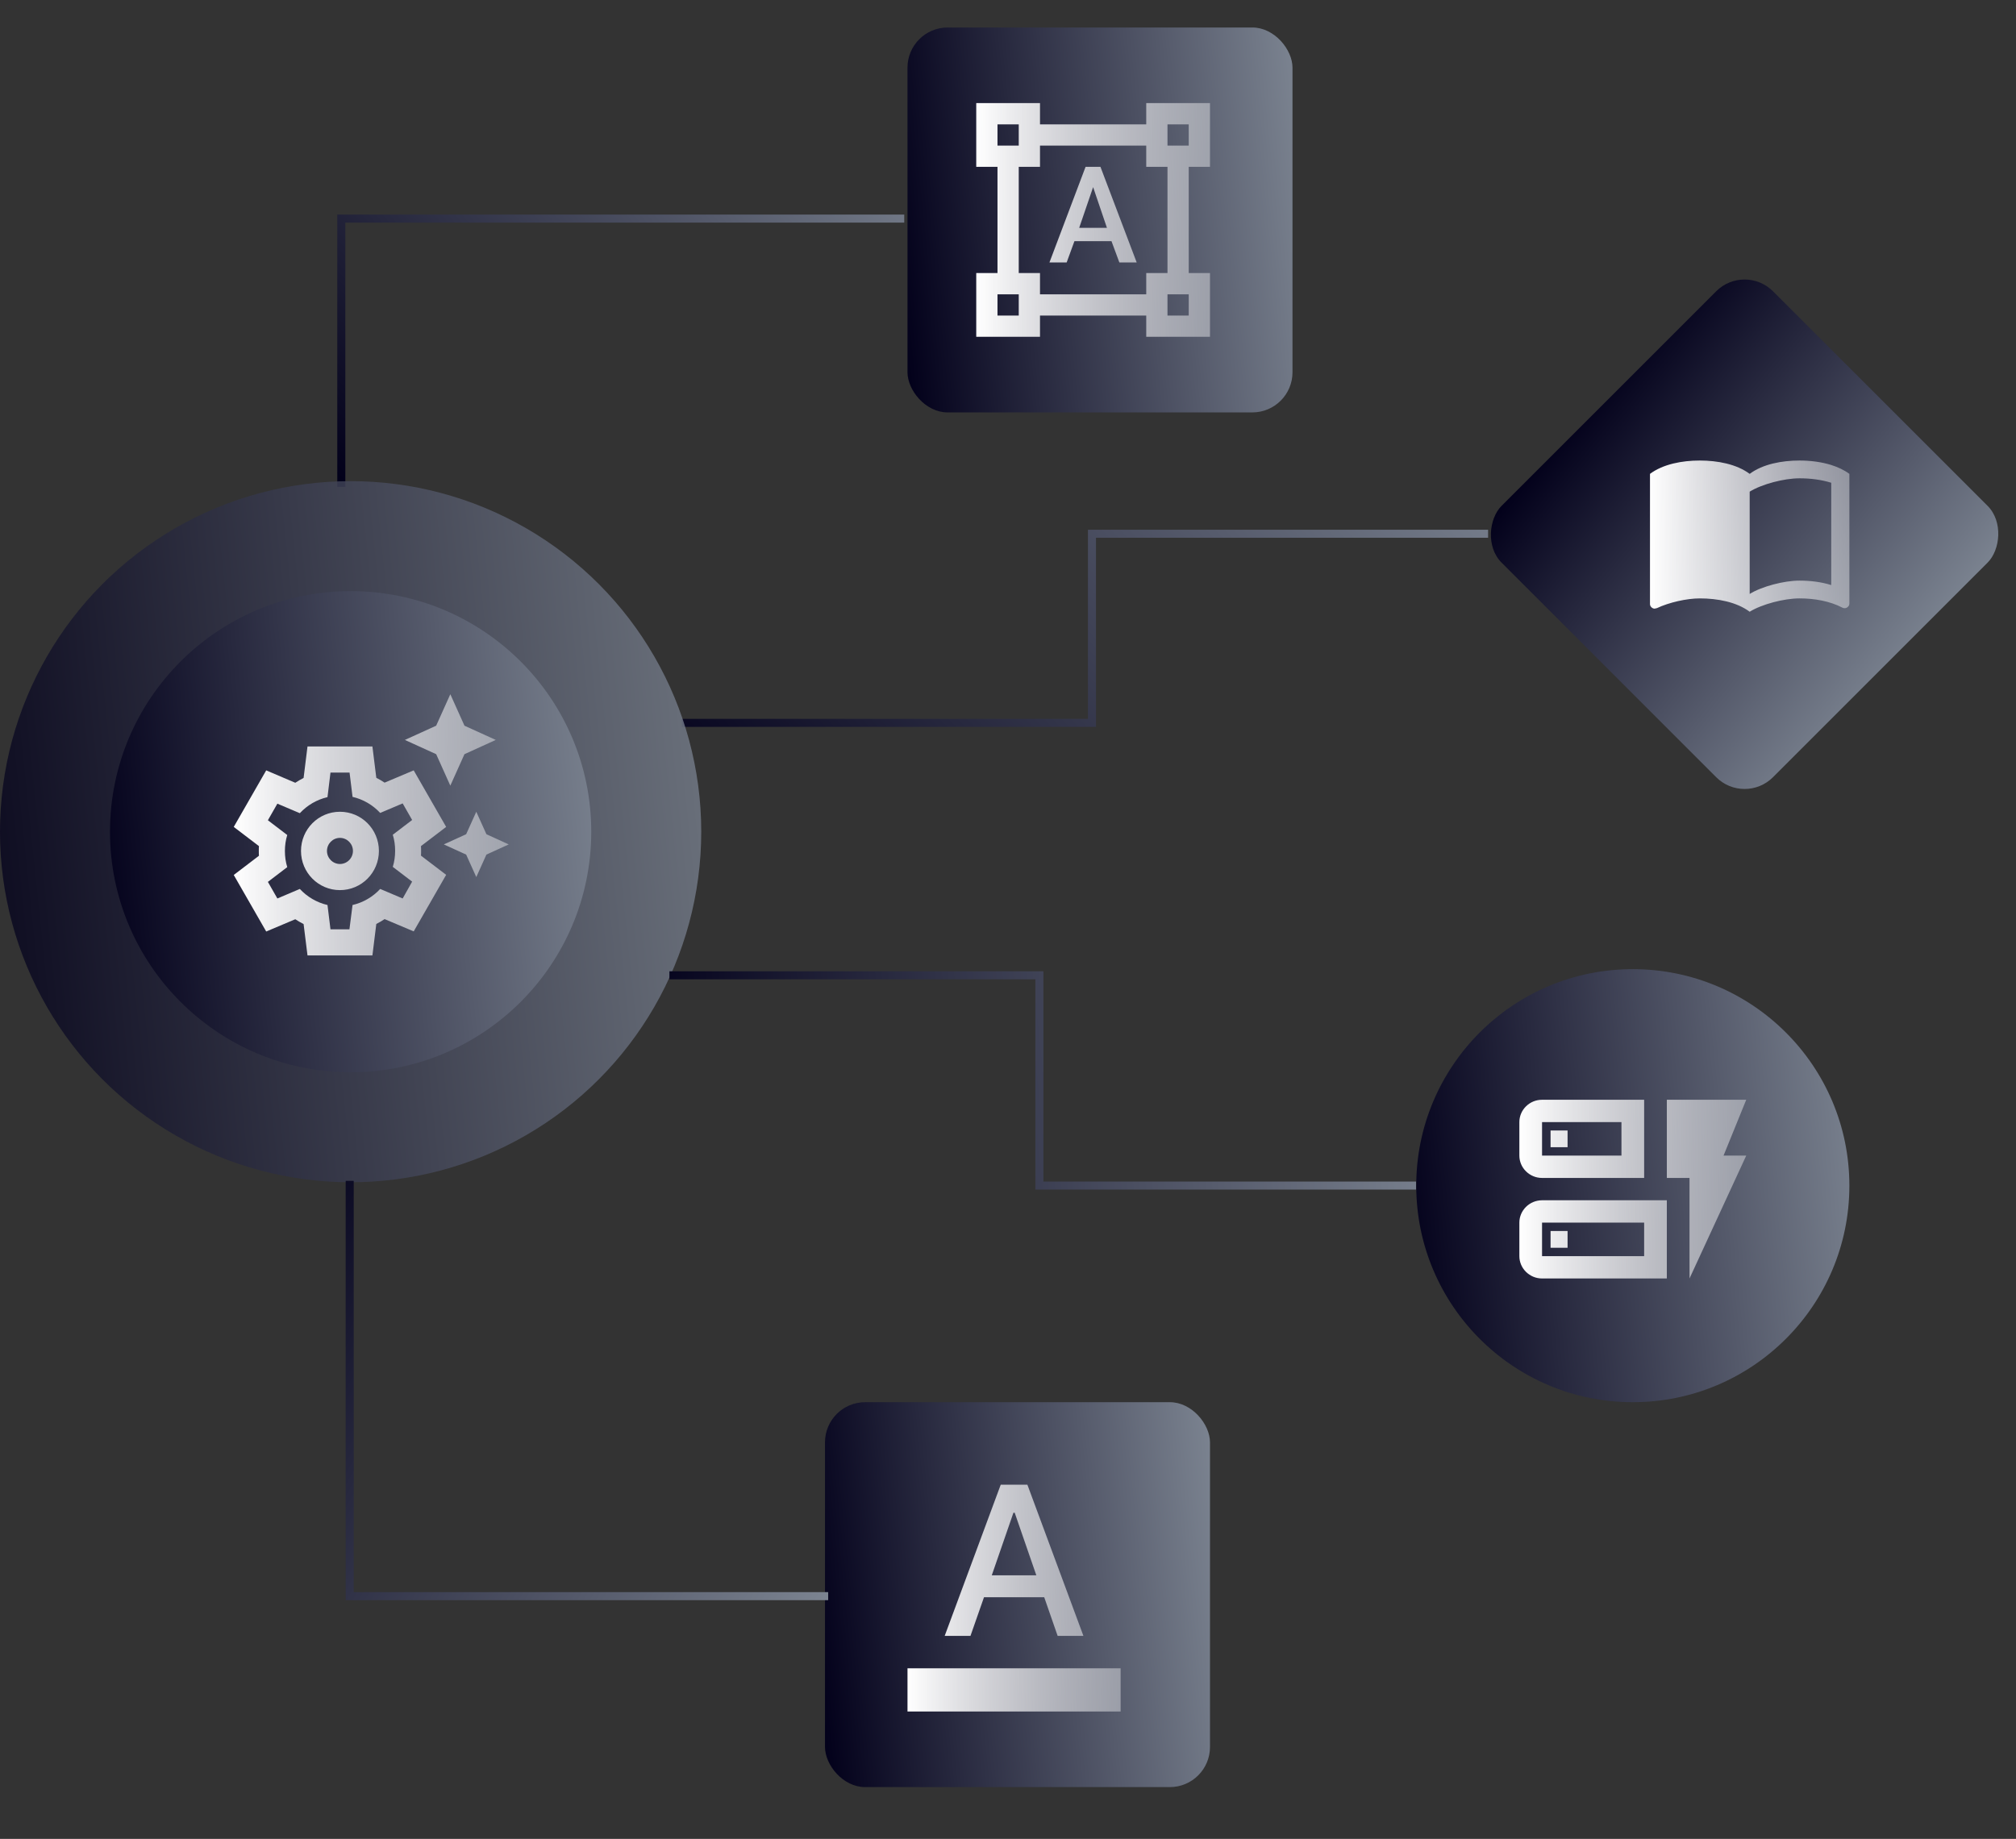 <svg width="251" height="229" viewBox="0 0 251 229" fill="none" xmlns="http://www.w3.org/2000/svg">
<rect x="0" y="0" width="251" height="229" fill="#333333" stroke="none"/>
<path d="M84.894 90.019L135.955 90.019L135.955 66.469L185.275 66.469" stroke="url(#paint0_linear_1565_39)"/>
<rect x="102.715" y="174.616" width="47.934" height="47.934" rx="5" fill="url(#paint1_linear_1565_39)"/>
<circle cx="203.291" cy="147.653" r="26.963" fill="url(#paint2_linear_1565_39)"/>
<path d="M112.987 207.754H139.522V213.134H112.987V207.754ZM117.617 203.719H120.828L122.513 198.903H130.009L131.681 203.719H134.891L127.913 184.888H124.596L117.617 203.719ZM123.481 196.173L126.175 188.385H126.334L129.027 196.173H123.481Z" fill="url(#paint3_linear_1565_39)"/>
<rect x="112.987" y="3.424" width="47.934" height="47.934" rx="5" fill="url(#paint4_linear_1565_39)"/>
<rect x="217.208" y="32.738" width="47.789" height="47.789" rx="5" transform="rotate(45 217.208 32.738)" fill="url(#paint5_linear_1565_39)"/>
<path d="M150.649 20.776V12.839H142.712V15.485H129.484V12.839H121.547V20.776H124.192V34.005H121.547V41.942H129.484V39.296H142.712V41.942H150.649V34.005H148.003V20.776H150.649ZM124.192 15.485H126.838V18.131H124.192V15.485ZM126.838 39.296H124.192V36.651H126.838V39.296ZM142.712 36.651H129.484V34.005H126.838V20.776H129.484V18.131H142.712V20.776H145.358V34.005H142.712V36.651ZM148.003 39.296H145.358V36.651H148.003V39.296ZM145.358 18.131V15.485H148.003V18.131H145.358ZM138.386 30.036H133.77L132.804 32.682H130.661L135.159 20.776H137.011L141.522 32.682H139.365L138.386 30.036ZM134.365 28.37H137.818L136.098 23.303L134.365 28.37Z" fill="url(#paint6_linear_1565_39)"/>
<path d="M227.997 57.904C226.744 57.516 225.368 57.35 224.048 57.35C221.848 57.35 219.478 57.793 217.842 59.011C216.206 57.793 213.837 57.35 211.636 57.35C209.436 57.35 207.067 57.793 205.431 59.011V75.239C205.431 75.516 205.713 75.793 205.995 75.793C206.108 75.793 206.164 75.738 206.277 75.738C207.8 75.018 210 74.519 211.636 74.519C213.837 74.519 216.206 74.962 217.842 76.181C219.365 75.239 222.13 74.519 224.048 74.519C225.91 74.519 227.828 74.852 229.407 75.682C229.52 75.738 229.577 75.738 229.689 75.738C229.971 75.738 230.254 75.461 230.254 75.184V59.011C229.577 58.513 228.843 58.18 227.997 57.904ZM227.997 72.858C226.756 72.47 225.402 72.304 224.048 72.304C222.13 72.304 219.365 73.024 217.842 73.965V61.227C219.365 60.285 222.13 59.565 224.048 59.565C225.402 59.565 226.756 59.731 227.997 60.119V72.858Z" fill="url(#paint7_linear_1565_39)"/>
<path d="M204.703 146.69H191.992C190.439 146.69 189.167 145.438 189.167 143.908V139.735C189.167 138.205 190.439 136.954 191.992 136.954H204.703V146.69ZM191.992 143.908H201.878V139.735H191.992V143.908ZM207.528 159.209H191.992C190.439 159.209 189.167 157.957 189.167 156.427V152.254C189.167 150.724 190.439 149.472 191.992 149.472H207.528V159.209ZM191.992 156.427H204.703V152.254H191.992V156.427ZM217.414 143.908H214.589L217.414 136.954H207.528V146.69H210.352V159.209L217.414 143.908ZM193.051 155.384H195.17V153.297H193.051V155.384ZM193.051 142.865H195.17V140.779H193.051V142.865Z" fill="url(#paint8_linear_1565_39)"/>
<path d="M42.494 60.629L42.494 27.222L112.583 27.222" stroke="url(#paint9_linear_1565_39)"/>
<circle cx="43.654" cy="103.572" r="43.654" fill="url(#paint10_linear_1565_39)" fill-opacity="0.8"/>
<circle cx="43.654" cy="103.571" r="29.959" fill="url(#paint11_linear_1565_39)"/>
<path d="M42.326 104.342C43.215 104.342 43.943 105.074 43.943 105.968C43.943 106.863 43.215 107.594 42.326 107.594C41.437 107.594 40.709 106.863 40.709 105.968C40.709 105.074 41.437 104.342 42.326 104.342ZM42.326 101.089C39.643 101.089 37.476 103.268 37.476 105.968C37.476 108.668 39.643 110.847 42.326 110.847C45.01 110.847 47.176 108.668 47.176 105.968C47.176 103.268 45.01 101.089 42.326 101.089ZM56.067 97.836L57.829 93.917L61.725 92.144L57.829 90.372L56.067 86.452L54.305 90.372L50.409 92.144L54.305 93.917L56.067 97.836ZM60.561 103.886L59.3 101.089L58.039 103.886L55.258 105.155L58.039 106.423L59.3 109.221L60.561 106.423L63.341 105.155L60.561 103.886ZM52.429 105.968C52.429 105.773 52.429 105.561 52.413 105.366L55.549 102.976L51.508 95.934L47.887 97.462C47.564 97.251 47.208 97.04 46.852 96.861L46.367 92.957H38.285L37.8 96.877C37.444 97.056 37.105 97.267 36.765 97.479L33.144 95.934L29.103 102.976L32.239 105.366C32.223 105.561 32.223 105.773 32.223 105.968C32.223 106.163 32.223 106.375 32.239 106.57L29.103 108.961L33.144 116.002L36.765 114.474C37.088 114.685 37.444 114.897 37.8 115.075L38.285 118.979H46.367L46.852 115.059C47.208 114.88 47.547 114.685 47.887 114.457L51.508 115.986L55.549 108.944L52.413 106.554C52.429 106.375 52.429 106.163 52.429 105.968ZM50.134 111.888L47.337 110.701C46.432 111.676 45.236 112.392 43.894 112.701L43.506 115.726H41.146L40.774 112.701C39.432 112.392 38.236 111.676 37.331 110.701L34.534 111.888L33.354 109.822L35.763 107.985C35.569 107.35 35.472 106.684 35.472 105.984C35.472 105.285 35.569 104.618 35.763 103.984L33.354 102.146L34.534 100.081L37.331 101.268C38.236 100.292 39.432 99.577 40.774 99.268L41.146 96.21H43.522L43.894 99.235C45.236 99.544 46.432 100.26 47.337 101.235L50.134 100.048L51.314 102.114L48.905 103.951C49.099 104.586 49.196 105.252 49.196 105.952C49.196 106.651 49.099 107.318 48.905 107.952L51.314 109.79L50.134 111.888Z" fill="url(#paint12_linear_1565_39)"/>
<path d="M83.346 121.454L129.409 121.454L129.409 147.64L176.304 147.64" stroke="url(#paint13_linear_1565_39)"/>
<path d="M43.539 147.053L43.539 198.769L103.111 198.769" stroke="url(#paint14_linear_1565_39)"/>
<defs>
<linearGradient id="paint0_linear_1565_39" x1="89.695" y1="104.14" x2="162.099" y2="33.348" gradientUnits="userSpaceOnUse">
<stop stop-color="#02001A"/>
<stop offset="1" stop-color="#7B8390"/>
</linearGradient>
<linearGradient id="paint1_linear_1565_39" x1="102.715" y1="219.277" x2="154.592" y2="213.883" gradientUnits="userSpaceOnUse">
<stop stop-color="#02001A"/>
<stop offset="1" stop-color="#7B8390"/>
</linearGradient>
<linearGradient id="paint2_linear_1565_39" x1="176.328" y1="170.934" x2="234.69" y2="164.865" gradientUnits="userSpaceOnUse">
<stop stop-color="#02001A"/>
<stop offset="1" stop-color="#7B8390"/>
</linearGradient>
<linearGradient id="paint3_linear_1565_39" x1="112.987" y1="199.011" x2="139.522" y2="199.011" gradientUnits="userSpaceOnUse">
<stop stop-color="white"/>
<stop offset="1" stop-color="white" stop-opacity="0.4"/>
</linearGradient>
<linearGradient id="paint4_linear_1565_39" x1="112.987" y1="48.085" x2="164.864" y2="42.69" gradientUnits="userSpaceOnUse">
<stop stop-color="#02001A"/>
<stop offset="1" stop-color="#7B8390"/>
</linearGradient>
<linearGradient id="paint5_linear_1565_39" x1="217.208" y1="77.264" x2="268.928" y2="71.886" gradientUnits="userSpaceOnUse">
<stop stop-color="#02001A"/>
<stop offset="1" stop-color="#7B8390"/>
</linearGradient>
<linearGradient id="paint6_linear_1565_39" x1="121.547" y1="27.391" x2="150.649" y2="27.391" gradientUnits="userSpaceOnUse">
<stop stop-color="white"/>
<stop offset="1" stop-color="white" stop-opacity="0.4"/>
</linearGradient>
<linearGradient id="paint7_linear_1565_39" x1="205.431" y1="66.765" x2="230.254" y2="66.765" gradientUnits="userSpaceOnUse">
<stop stop-color="white"/>
<stop offset="1" stop-color="white" stop-opacity="0.4"/>
</linearGradient>
<linearGradient id="paint8_linear_1565_39" x1="189.167" y1="148.081" x2="217.414" y2="148.081" gradientUnits="userSpaceOnUse">
<stop stop-color="white"/>
<stop offset="1" stop-color="white" stop-opacity="0.4"/>
</linearGradient>
<linearGradient id="paint9_linear_1565_39" x1="41.609" y1="58.77" x2="104.024" y2="5.514" gradientUnits="userSpaceOnUse">
<stop stop-color="#02001A"/>
<stop offset="1" stop-color="#7B8390"/>
</linearGradient>
<linearGradient id="paint10_linear_1565_39" x1="-1.52009e-06" y1="141.265" x2="94.49" y2="131.439" gradientUnits="userSpaceOnUse">
<stop stop-color="#02001A"/>
<stop offset="1" stop-color="#7B8390"/>
</linearGradient>
<linearGradient id="paint11_linear_1565_39" x1="13.695" y1="129.439" x2="78.542" y2="122.696" gradientUnits="userSpaceOnUse">
<stop stop-color="#02001A"/>
<stop offset="1" stop-color="#7B8390"/>
</linearGradient>
<linearGradient id="paint12_linear_1565_39" x1="29.103" y1="102.715" x2="63.341" y2="102.715" gradientUnits="userSpaceOnUse">
<stop stop-color="white"/>
<stop offset="1" stop-color="white" stop-opacity="0.4"/>
</linearGradient>
<linearGradient id="paint13_linear_1565_39" x1="80.365" y1="132.037" x2="177.975" y2="121.79" gradientUnits="userSpaceOnUse">
<stop stop-color="#02001A"/>
<stop offset="1" stop-color="#7B8390"/>
</linearGradient>
<linearGradient id="paint14_linear_1565_39" x1="19.685" y1="174.53" x2="93.483" y2="215.604" gradientUnits="userSpaceOnUse">
<stop stop-color="#02001A"/>
<stop offset="1" stop-color="#7B8390"/>
</linearGradient>
</defs>
</svg>
